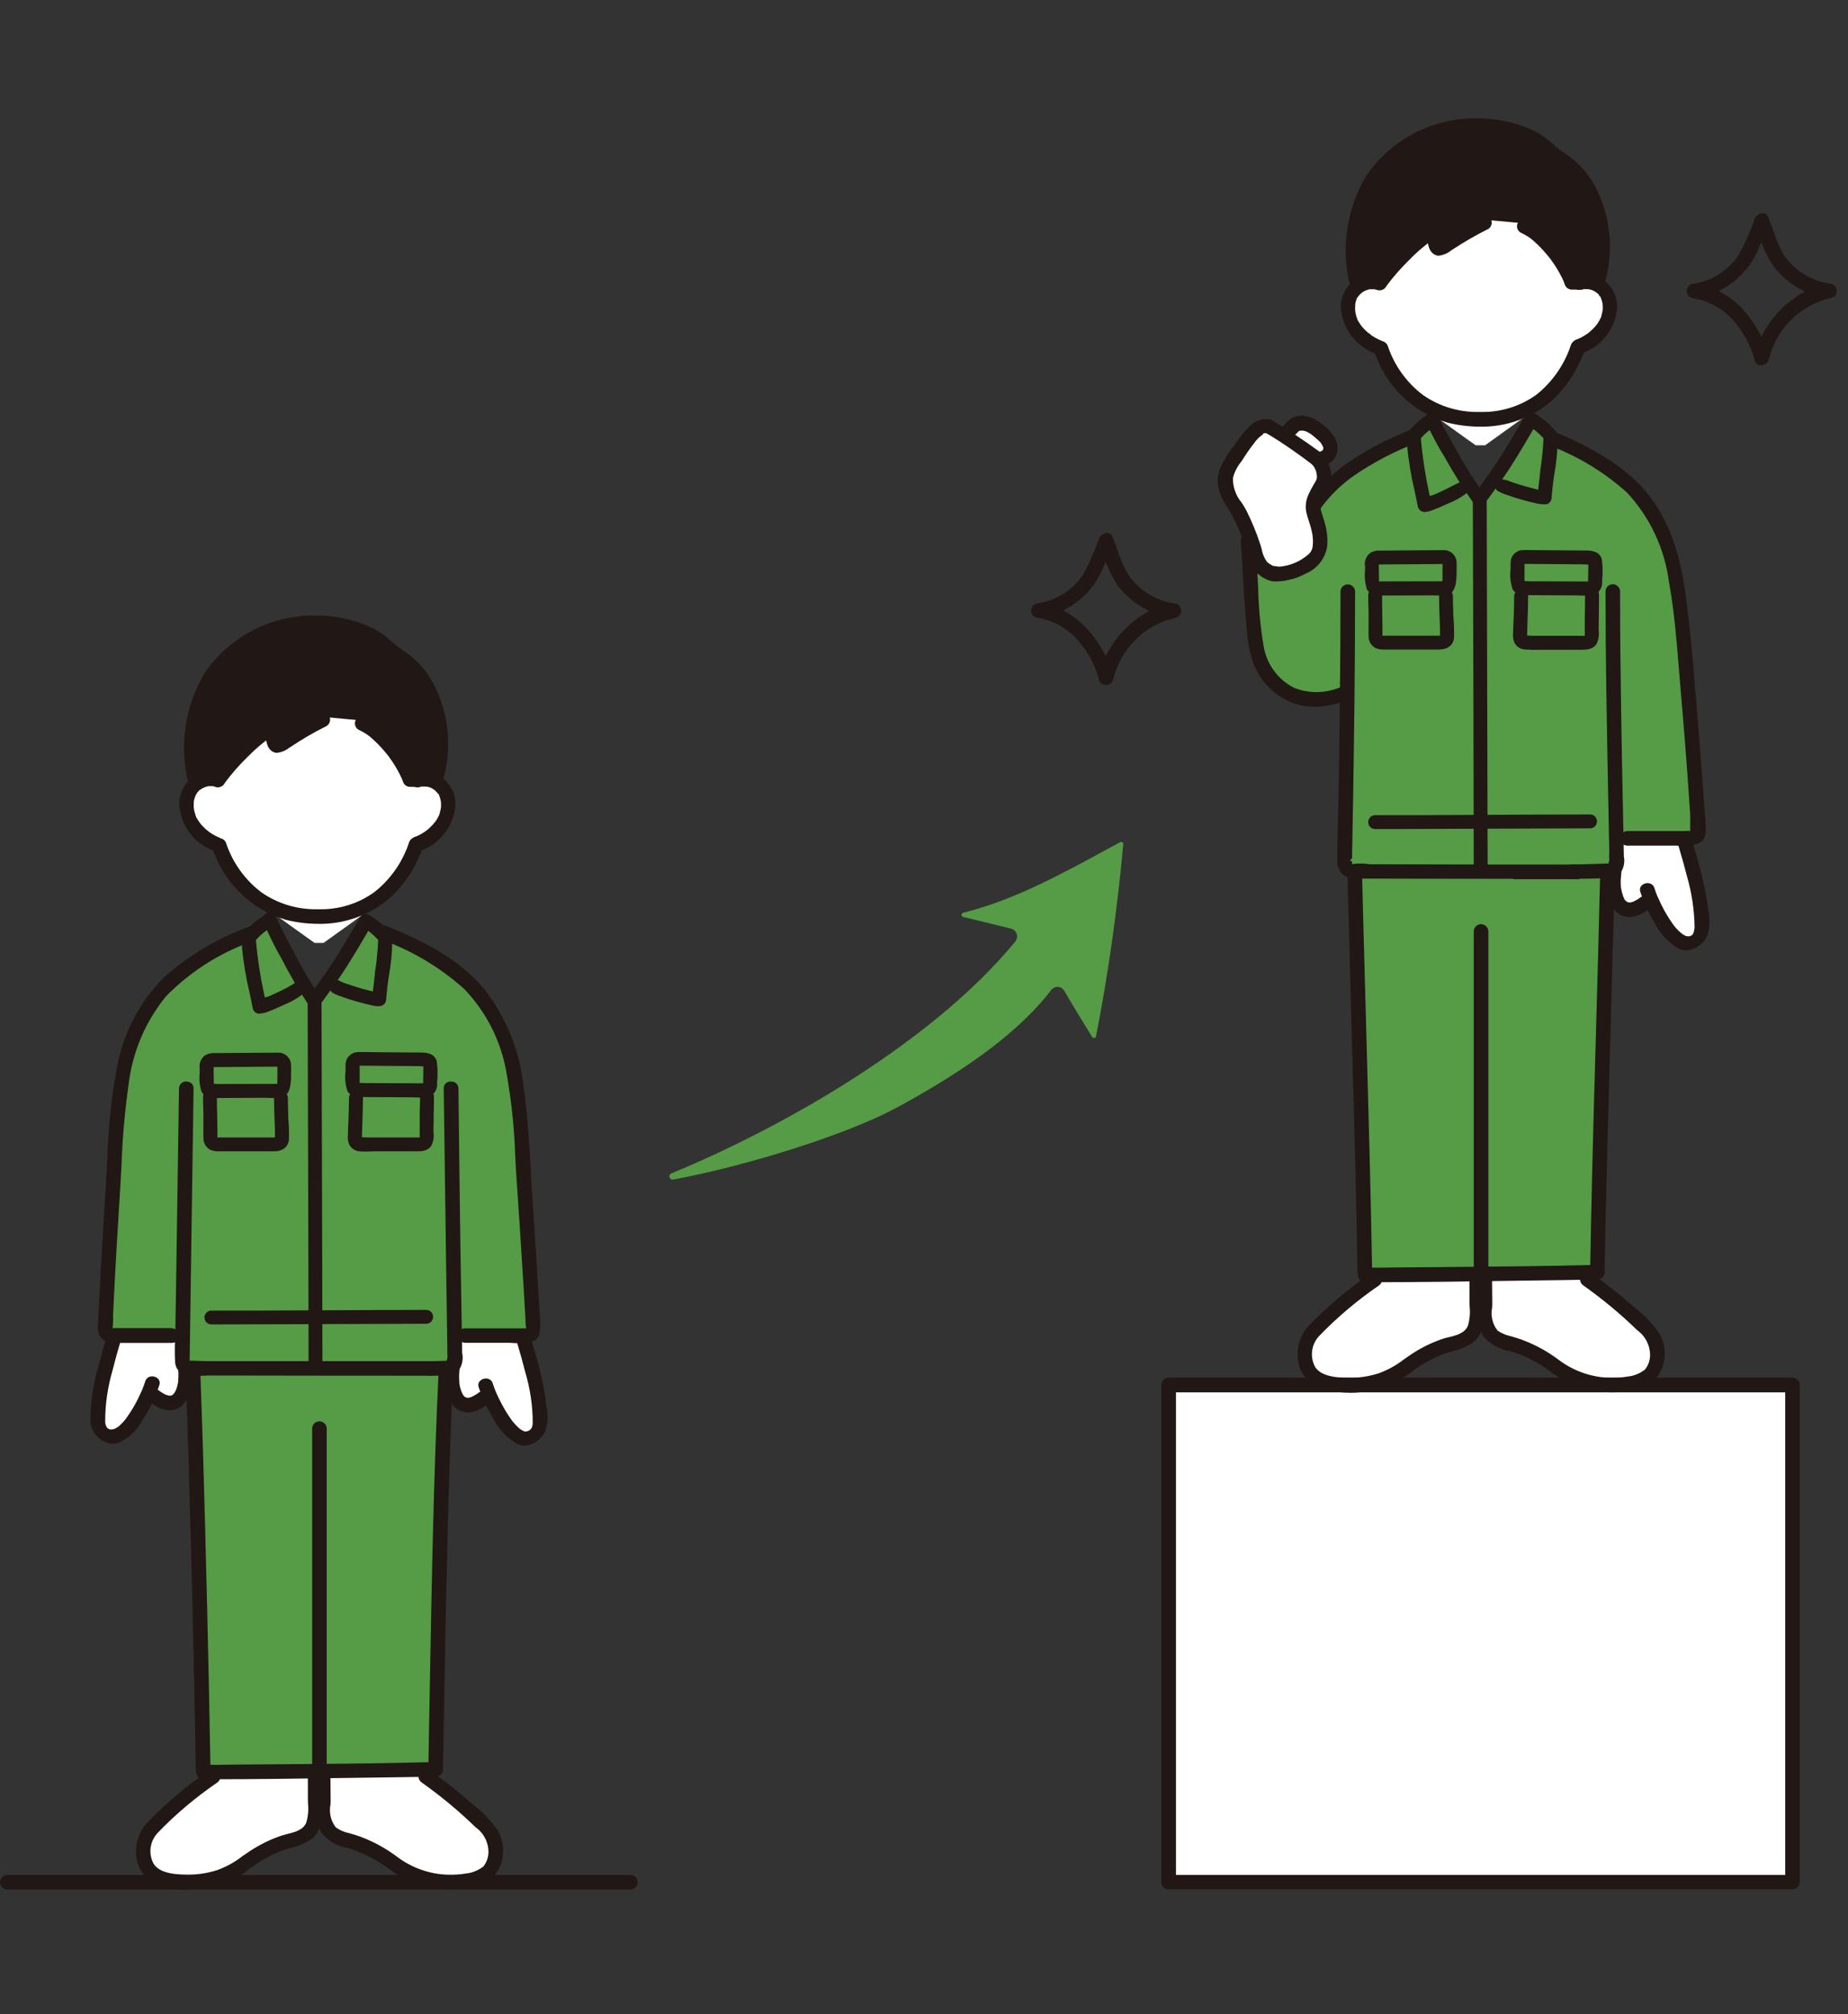 <?xml version="1.0" encoding="UTF-8"?><svg id="b" xmlns="http://www.w3.org/2000/svg" xmlns:xlink="http://www.w3.org/1999/xlink" viewBox="0 0 156 170" width="156" height="170"><rect x="0" y="0" width="156" height="170" fill="#333333" stroke="none"/><defs><clipPath id="d"><rect width="156" height="170" style="fill:none; stroke-width:0px;"/></clipPath></defs><g id="c"><g style="clip-path:url(#d);"><g id="e"><g id="f"><path id="g" d="M26.54,79.57c-.52-.36-3.53-2.53-4.15-2.98v-.63l-.12-.07c-.62-.4-1.18-.88-1.67-1.43-.83-.94-1.47-2.03-1.87-3.21l-.04-.12-.12-.04c-.92-.32-1.71-.95-2.22-1.79-.46-.75-.49-1.69-.09-2.47.33-.53.91-.84,1.53-.84.18,0,.36.03.53.08l.38.12-.06-.4c-.18-1.66.3-3.33,1.35-4.63,1.36-1.59,3.65-2.39,6.79-2.39,3.39,0,5.78.84,7.12,2.49.96,1.29,1.36,2.91,1.09,4.5l-.08.4.4-.11c.79-.22,1.64.12,2.04.84.37.79.3,1.72-.17,2.45-.49.75-1.21,1.33-2.05,1.64l-.2.09-.03.11c-.39,1.19-1.01,2.28-1.83,3.23-.44.51-.95.97-1.5,1.36l-.11.07v.76c-.62.45-3.63,2.62-4.15,2.98h-.77Z" style="fill:#fff; stroke-width:0px;"/><path id="h" d="M44.48,121.64c-.92,0-2.12-1.86-2.85-3.59l-.12-.29-.77.55c-.32.28-.71.45-1.13.49-.24,0-.47-.11-.62-.3-.46-.77-.61-1.69-.43-2.56v-.06s-.48-1.72-.48-1.72l-.04-2.45h5.47c.85,2.71,2.09,6.67,1.94,9.03-.14.39-.44.7-.81.87-.06.02-.11.02-.17.02" style="fill:#fff; stroke-width:0px;"/><path id="i" d="M44.34,122.02c-.24,0-.48-.06-.7-.16-.88-.52-1.58-1.28-2.04-2.2-.49-.81-.89-1.68-1.19-2.58-.06-.16-.04-.34.06-.48.14-.17.34-.26.55-.26.27,0,.51.17.58.43.07.22.15.44.24.66l.09.2c.1.23.17.38.25.53.29.6.64,1.18,1.03,1.72h.01v.02l.25.29c.11.12.22.23.34.34.07.06.14.11.22.16.05.03.11.06.17.09,0,0,.08.07.29.02.18-.04.33-.16.41-.32.04-.12.07-.25.07-.39,0-1.46-.22-2.91-.64-4.32-.41-1.63-.92-3.26-1.42-4.84l-.02-.07c-.04-.14,0-.29.08-.41.14-.17.34-.26.55-.26.27,0,.51.17.58.43.58,1.85,1.17,3.7,1.59,5.55.19.81.33,1.63.43,2.45l.02.15c.15.64.11,1.32-.09,1.94-.28.73-.96,1.23-1.74,1.29" style="fill:#211715; stroke-width:0px;"/><path id="j" d="M39.52,119.2c-.43,0-.83-.16-1.15-.45-.29-.29-.5-.64-.62-1.03-.12-.39-.2-.79-.21-1.2-.02-.43,0-.86.08-1.28h0c.05-.16.14-.27.27-.35.09-.05.2-.08.31-.08.22,0,.42.12.53.31.08.15.1.32.06.48,0,.05-.01.09-.01.14h0v.02h0c-.03.3-.03.61,0,.91h0v.04h0s0,.05,0,.07c.03.2.08.4.15.6h0s0,0,0,0l.03.08c.03.07.06.14.1.2h-.01s.02.04.02.04h0s.06.08.06.08l.09.09v.03s0,0,0,0v-.02s.13.07.13.07h.03s.12.02.12.02h.07c.08-.02.15-.05.23-.07.23-.11.46-.24.66-.4.09-.05.18-.07.28-.07.06,0,.11,0,.17.02.33.09.52.42.44.75,0,0,0,.01,0,.02-.05.15-.15.28-.29.37-.45.36-.99.58-1.57.62h.01Z" style="fill:#211715; stroke-width:0px;"/><path id="k" d="M9.54,121.56c-.06,0-.11,0-.17-.02-.31-.08-.59-.41-.84-.96-.12-2.28,1.11-6.24,1.97-8.94h5.47l-.05,2.51-.48,1.66v.06c.2.88.04,1.79-.42,2.56-.15.19-.38.3-.62.3-.42-.04-.81-.21-1.13-.49l-.77-.55-.12.29c-.73,1.73-1.93,3.59-2.85,3.59" style="fill:#fff; stroke-width:0px;"/><path id="l" d="M9.53,121.86c-1-.07-1.8-.86-1.9-1.86,0-1.57.22-3.14.67-4.65.41-1.64.93-3.29,1.43-4.88.07-.27.31-.45.59-.44.21,0,.42.09.55.26.1.14.12.32.06.48-.5,1.57-1.01,3.2-1.42,4.85-.41,1.4-.63,2.85-.63,4.31v.07c0,.18.06.35.16.5.11.12.27.17.43.14l.21-.05c.05-.03.1-.05.15-.08s.11-.07.16-.1l.02-.02h0l.07-.06c.12-.11.23-.22.34-.34l.14-.17h.01l.07-.1c.41-.56.77-1.16,1.07-1.79.07-.14.25-.54.25-.54l.04-.09c.11-.27.19-.49.26-.71.07-.26.31-.44.58-.43.21,0,.42.09.55.26.1.14.12.32.06.48-.34,1.04-.81,2.03-1.41,2.94-.46.9-1.22,1.6-2.16,1.97-.11.03-.23.04-.34.04" style="fill:#211715; stroke-width:0px;"/><path id="m" d="M14.39,119.03c-.58-.03-1.14-.24-1.6-.61-.15-.1-.25-.24-.31-.4-.04-.16-.01-.32.07-.46.08-.14.22-.24.37-.28.05-.01.11-.02.16-.02.11,0,.22.03.31.08.19.15.39.27.6.37.09.03.17.06.26.08h.13s.14-.03.14-.03l.07-.06v.03s0-.03,0-.03l.09-.08s.05-.08.07-.11c.04-.06.07-.12.1-.18.09-.23.15-.46.19-.7v-.09h0c.03-.32.03-.64,0-.95h0s-.04-.37-.04-.37c0-.1.04-.2.08-.29.18-.29.56-.38.85-.2.13.08.23.21.27.36.08.46.1.93.07,1.39,0,.87-.38,1.7-1.04,2.27-.25.18-.56.28-.87.28" style="fill:#211715; stroke-width:0px;"/><path id="n" d="M38.07,158.6c-1.23,0-2.44-.27-3.55-.79-.19-.09-.38-.2-.56-.32-.18-.12-.34-.24-.5-.37-.95-.73-1.99-1.31-3.11-1.74-.23-.09-.49-.16-.76-.24-.5-.11-.98-.3-1.42-.57-.62-.48-.62-1.42-.62-2.17,0,0-.02-2.35-.02-2.69,2.95-.04,5.85-.07,7.69-.11l.5.48c1.83,1.28,3.54,2.71,5.11,4.3.67.64.93,1.59.69,2.48-.06.49-.34.92-.76,1.17-.56.3-1.18.48-1.82.52-.29.03-.58.04-.87.04" style="fill:#fff; stroke-width:0px;"/><path id="o" d="M15.87,158.6c-.29,0-.58-.02-.86-.04-.64-.05-1.27-.23-1.84-.53-.11-.07-.22-.15-.31-.24-.22-.26-.37-.57-.43-.9-.25-.89,0-1.86.68-2.5,1.56-1.58,3.27-3.01,5.09-4.27l.34-.3c1.77-.01,4.76-.04,7.83-.08v2.76c0,.72.01,1.62-.58,2.08-.44.27-.91.46-1.41.57-.27.08-.53.16-.76.24-1.12.42-2.16,1.01-3.11,1.74-.33.27-.69.5-1.07.69-1.11.52-2.32.79-3.54.79" style="fill:#fff; stroke-width:0px;"/><path id="p" d="M124.6,37.6c-.52-.35-3.53-2.53-4.15-2.98v-.62l-.12-.08c-.62-.4-1.18-.88-1.67-1.43-.83-.94-1.47-2.03-1.87-3.21l-.04-.11-.12-.04c-.92-.32-1.71-.95-2.21-1.79-.46-.75-.49-1.69-.09-2.48.44-.69,1.28-1,2.06-.76l.36.11-.04-.38c-.12-1.73.43-3.44,1.54-4.78,1.38-1.55,3.6-2.33,6.6-2.33s5.24.79,6.64,2.34c1.11,1.32,1.67,3.02,1.57,4.74l-.04.36.35-.1c.16-.04.32-.07.48-.07.65,0,1.24.35,1.56.9.37.79.3,1.72-.17,2.46-.49.75-1.21,1.33-2.05,1.64l-.2.08-.04.11c-.39,1.19-1.01,2.28-1.83,3.23-.44.51-.95.97-1.5,1.36l-.1.07v.76c-.62.45-3.64,2.62-4.15,2.98h-.77Z" style="fill:#fff; stroke-width:0px;"/><rect id="q" x="98.9" y="117.14" width="52.16" height="41.46" style="fill:#fff; stroke-width:0px;"/><path id="r" d="M136.13,116.64c-1.23,0-2.44-.27-3.55-.79-.19-.09-.38-.2-.56-.32-.18-.12-.34-.24-.51-.37-.95-.73-1.99-1.32-3.11-1.74-.23-.09-.49-.16-.76-.24-.5-.11-.98-.3-1.42-.57-.63-.48-.62-1.42-.62-2.17,0,0-.02-2.35-.02-2.69,2.95-.04,5.85-.07,7.69-.11l.5.48c1.83,1.27,3.54,2.71,5.11,4.29.67.64.93,1.59.69,2.48-.06.49-.34.92-.76,1.17-.56.3-1.18.48-1.82.53-.29.03-.58.04-.87.04" style="fill:#fff; stroke-width:0px;"/><path id="s" d="M113.93,116.64c-.29,0-.57-.02-.86-.04-.64-.05-1.27-.23-1.84-.53-.11-.06-.22-.14-.31-.24-.22-.26-.37-.57-.43-.9-.25-.89,0-1.86.68-2.5,1.56-1.58,3.26-3.01,5.09-4.27l.34-.3c1.77-.01,4.75-.04,7.83-.08v2.76c0,.72.01,1.62-.58,2.08-.44.27-.92.46-1.42.57-.27.08-.53.15-.76.24-1.12.42-2.16,1.01-3.11,1.74-.33.27-.69.5-1.07.69-1.11.52-2.32.79-3.54.79" style="fill:#fff; stroke-width:0px;"/><path id="t" d="M142.74,79.68c-.91,0-2.12-1.86-2.85-3.59l-.12-.29-.77.55c-.32.28-.71.45-1.13.49-.24,0-.47-.11-.62-.3-.46-.77-.61-1.69-.43-2.56v-.06s-.48-1.72-.48-1.72l-.04-2.45h5.47c.85,2.7,2.09,6.67,1.95,9.03-.14.39-.44.7-.81.87-.05.02-.11.02-.17.02" style="fill:#fff; stroke-width:0px;"/><path id="u" d="M130.96,73.59h-12.07c-.83.05-1.67,0-2.5,0-.59,0-1.18.03-1.78,0,.08,3.43.19,8.1.31,12.2.19,6.7.41,14.3.53,21.56,2.77-.01,16.07-.16,19.14-.23.13-7.28.34-14.78.53-21.42.12-4.08.23-8.7.31-12.11-.65.03-1.3,0-1.95,0-.84,0-1.69.04-2.53,0" style="fill:#569b45; stroke-width:0px;"/><path id="v" d="M142.4,80.22c-.24,0-.48-.06-.7-.16-.88-.52-1.59-1.28-2.04-2.2-.5-.81-.9-1.68-1.19-2.59-.06-.16-.04-.34.06-.48.14-.17.34-.26.55-.26.27,0,.51.17.58.43.07.22.15.44.24.66l.13.28c.07.15.14.3.21.45.29.6.64,1.18,1.03,1.72,0,0,.1.13.12.15h0c.05.06.1.12.15.17.11.12.22.23.34.33.07.06.14.11.22.16.14.11.32.16.5.14.22-.06.37-.09.45-.73-.02-1.46-.23-2.91-.64-4.32-.41-1.62-.92-3.26-1.42-4.84v-.05c-.06-.15-.03-.31.06-.43.14-.17.34-.26.55-.26.27,0,.51.17.58.43.57,1.82,1.16,3.68,1.59,5.55.19.81.33,1.63.43,2.45l.02.15c.15.64.12,1.32-.09,1.94-.28.73-.96,1.23-1.74,1.29" style="fill:#211715; stroke-width:0px;"/><path id="w" d="M137.57,77.4c-.42,0-.83-.16-1.14-.45-.29-.29-.5-.64-.62-1.03-.13-.39-.2-.79-.21-1.2-.02-.43,0-.86.08-1.28.04-.15.14-.27.27-.35.09-.05.2-.08.31-.08.22,0,.42.12.53.31.08.15.1.32.06.48-.04.36-.05.72-.02,1.07h0v.06s.02.04.02.06c.04.23.1.46.18.68.03.07.06.14.1.2h-.01s0,.02,0,.02h0s.07.09.07.09l.09.09.14.08h.03s.12.02.12.02h.07c.08-.02.15-.05.23-.07.23-.11.46-.24.66-.4.09-.04.18-.07.28-.07.06,0,.11,0,.16.02.16.04.29.14.37.28.08.14.1.32.06.48-.05.15-.15.28-.29.37-.45.36-.99.58-1.57.62h0Z" style="fill:#211715; stroke-width:0px;"/><path id="x" d="M116.86,73.92c-1.04,0-2.05-.03-2.7-.06-.23-.01-.41-.2-.4-.43v-.76c.11-5.13.18-9.51.23-14.26v-.4l-.36.18c-1.03.51-2.18.69-3.32.53-1.8-.29-3.28-1.59-3.8-3.34-.22-.81-.36-1.64-.41-2.48-.18-2.01-.25-3.37-.32-4.68-.04-.77-.08-1.5-.14-2.31l4.25-.99.05-.11c.28-.62.6-1.22.98-1.78.97-1.4,2.21-2.59,3.65-3.51,2.04-1.38,4.17-2.65,6.36-3.78l4.02,6.79,4.01-7,2.29,1.85c2.38,1.02,5.76,2.7,7.75,5.66,1.88,2.8,2.37,6.32,2.68,9.4.52,5.19.89,11.33,1.21,16.74l.06.99c.01.18-.12.33-.3.34,0,0,0,0,0,0h-6.48l.06,3.02c0,.18-.14.33-.32.34-.64.02-1.74.06-2.85.06-.98.02-1.97-.03-2.94-.14-1.01-.13-9.29-.13-10.29,0-.98.12-1.96.16-2.95.15" style="fill:#569b45; stroke-width:0px;"/><path id="y" d="M142.01,71.38c-.19,0-.38,0-.56-.01s-.34,0-.49,0h-3.62c-.34-.02-.6-.31-.58-.65.02-.31.27-.56.58-.58h4.82c.1,0,.18-.01.25-.01h.27v-.27c0-.24,0-.58,0-.81,0-.12,0-.22,0-.26l-.09-1.36c-.21-3.12-.46-6.26-.73-9.35-.05-.6-.1-1.21-.15-1.81-.19-2.35-.39-4.78-.82-7.13-.36-2.82-1.59-5.45-3.52-7.54-1.79-1.62-3.85-2.91-6.09-3.81.03-.35.04-.7.06-1.05v-.25c2.41,1.02,5.6,2.59,7.63,5.04,1.74,2.09,2.79,4.82,3.31,8.58.39,2.78.62,5.64.85,8.4l.12,1.49c.14,1.69.28,3.39.4,5.09.06.85.12,1.71.18,2.56.02.27.04.54.07.81.06.56.09,1.12.09,1.68-.02.89-.57,1.24-1.97,1.24h0Z" style="fill:#211715; stroke-width:0px;"/><path id="z" d="M132.53,74.17v-1.21c.53,0,1.06-.02,1.58-.03l1.67-.05.07-.26c-.02-.26-.02-.51,0-.77l-.11-5.5c-.11-5.78-.2-10.66-.21-16.08v-.38c.02-.34.31-.6.65-.58.31.02.56.27.58.58,0,3.44.03,6.42.09,10.27.04,2.35.08,4.7.13,7.05l.1,5.07c.11.53-.03,1.08-.37,1.5-.39.28-.88.41-1.36.35h-.2c-.52.01-1.03.03-1.55.03h-1.08Z" style="fill:#211715; stroke-width:0px;"/><path id="aa" d="M119.79,36.41c0-.07.01-.13.04-.19-.09-.06-.2-.09-.31-.09-.05,0-.09,0-.14.02-3.66,1.46-8.13,3.72-10.19,8.24-.16.3-.07.67.21.85.09.05.2.08.31.08.21,0,.41-.1.52-.28.88-1.93,2.25-3.6,3.97-4.83,1.7-1.18,3.54-2.14,5.48-2.87.04-.02.08-.04.11-.06v-.86Z" style="fill:#211715; stroke-width:0px;"/><path id="ab" d="M115.23,107.95c-.33.02-.61-.22-.63-.55,0-.01,0-.03,0-.04-.05-2.61-.1-5.22-.16-7.83-.1-4.07-.21-8.14-.33-12.21-.12-4.4-.24-8.8-.35-13.21-.01-.15.04-.3.14-.41.12-.12.28-.18.45-.17.33-.02.62.23.64.56,0,.01,0,.02,0,.03.05,2.17.11,4.33.17,6.5l.16,5.87c.19,6.84.39,13.91.51,20.87.01.15-.04.3-.15.41-.12.12-.29.18-.45.17" style="fill:#211715; stroke-width:0px;"/><path id="ac" d="M134.84,107.95c-.17,0-.33-.06-.46-.17-.1-.11-.16-.26-.15-.41.05-2.62.1-5.25.16-7.87.1-4.07.21-8.13.33-12.19.13-4.39.24-8.79.35-13.19,0-.33.27-.6.61-.59,0,0,.02,0,.03,0,.17,0,.33.06.45.17.1.11.15.26.14.41-.05,2.15-.11,4.31-.17,6.46l-.14,5.01c-.2,7.14-.41,14.51-.54,21.78,0,.33-.27.59-.59.59-.01,0-.02,0-.04,0" style="fill:#211715; stroke-width:0px;"/><path id="ad" d="M125.03,108.19c-.32.02-.59-.22-.62-.53,0-.02,0-.04,0-.05v-29.03c.02-.34.31-.6.65-.58.31.02.56.27.58.58v29.03c0,.17-.06.33-.18.44-.12.1-.28.15-.43.15" style="fill:#211715; stroke-width:0px;"/><path id="ae" d="M115.21,108.22c-.34-.02-.6-.31-.58-.65.02-.31.27-.56.58-.58.86,0,1.72,0,2.59-.02l3.98-.03c4.29-.04,8.72-.07,13.08-.19h0c.3-.02.56.21.58.51,0,.02,0,.04,0,.07.03.33-.22.62-.55.65-.02,0-.03,0-.05,0-.98.03-1.96.04-2.94.06l-3.02.04c-4.48.07-9.12.14-13.67.14" style="fill:#211715; stroke-width:0px;"/><path id="af" d="M113.95,117.54c-.91.01-1.81-.16-2.66-.49-.87-.35-1.5-1.12-1.68-2.03-.23-1.14.1-2.32.89-3.16,1.62-1.66,3.39-3.15,5.3-4.45.09-.07.2-.11.31-.11.25.03.46.21.52.46.1.27,0,.58-.24.74-1.81,1.24-3.5,2.67-5.03,4.25-.6.64-.78,1.57-.45,2.39.36.99,1.78,1.09,2.38,1.13.2.01.4.02.6.02.85,0,1.7-.13,2.51-.39.76-.28,1.47-.67,2.11-1.17.21-.15.42-.29.64-.44.84-.56,1.75-1,2.71-1.32.13-.04.28-.08.43-.11.62-.15,1.4-.34,1.64-1.01.14-.51.19-1.04.13-1.56,0-.16-.01-.31-.01-.46v-2.37c.06-.34.38-.56.71-.51.28.05.5.29.51.57v2.87c0,1.15-.06,2.24-.93,2.91-.52.35-1.11.6-1.73.74-.37.1-.74.22-1.1.37-.62.27-1.21.59-1.77.96-.23.15-.45.31-.67.48-.27.21-.56.41-.86.59-1.31.73-2.78,1.11-4.28,1.11" style="fill:#211715; stroke-width:0px;"/><path id="ag" d="M136.11,117.51c-1.86,0-3.68-.6-5.18-1.71-.98-.75-2.08-1.33-3.26-1.71l-.22-.06c-.91-.14-1.73-.62-2.29-1.34-.35-.75-.49-1.58-.42-2.41,0,0-.02-2.27-.02-2.77.02-.34.31-.6.65-.58.31.02.56.27.58.58,0,.5.02,2.44.02,2.44,0,.12,0,.25-.01.39-.14.68.02,1.4.45,1.95.34.24.74.41,1.15.49.43.13.81.24,1.17.39.99.39,1.92.91,2.77,1.54,1.67,1.29,3.8,1.83,5.88,1.47.54-.05,1.06-.26,1.49-.6.25-.32.4-.71.42-1.12.03-.86-.38-1.69-1.08-2.19-1.42-1.38-2.94-2.64-4.55-3.78-.24-.16-.34-.47-.24-.74.06-.25.27-.43.52-.46.11,0,.22.04.31.11,1.16.81,2.27,1.68,3.34,2.61l.44.38c.78.6,1.46,1.31,2.02,2.11.53.9.63,1.99.26,2.97-.4,1.01-1.31,1.71-2.38,1.85-.6.13-1.21.19-1.82.19h0Z" style="fill:#211715; stroke-width:0px;"/><path id="ah" d="M114.77,23.8c-.4-1.77-.39-3.61.03-5.38.33-1.52,1.03-2.95,2.04-4.14,1.84-2.1,4.49-3.32,7.28-3.36.24-.02.48-.03.72-.03,2.54,0,4.94.9,5.96,2.23l.03.04.05.03c.62.33,1.2.74,1.72,1.2,2.25,2.52,3.02,6.02,2.03,9.25-.43-.15-.9-.17-1.35-.06h-.44c-.57-1.35-1.4-2.56-2.46-3.56-.47-.48-1.02-.87-1.63-1.16l-3.48-.32-.06.03c-.97.48-1.92,1.02-2.82,1.62-.32.2-.62.39-.86.53-.05-.02-.56-.08-.55-.14.03-.24.01-.49-.04-.72-.07-.31.2-.49-.05-.49-.08,0-.16.02-.22.06-1.65,1.13-3.1,2.53-4.29,4.14-.17-.04-.34-.06-.51-.06-.38,0-.76.09-1.09.27" style="fill:#211715; stroke-width:0px;"/><path id="ai" d="M134.92,24.31c-.21,0-.42-.09-.56-.26-.11-.14-.14-.33-.08-.5.81-2.74.36-5.7-1.24-8.06-.34-.5-.77-.94-1.26-1.3-.5-.27-.97-.6-1.39-.99-.77-.78-1.75-1.32-2.82-1.57-2.32-.61-4.78-.47-7.01.42-4.67,1.84-6.31,7.07-5.51,11.27.04.19,0,.38-.13.52-.14.17-.35.26-.57.26-.25.01-.46-.17-.49-.42-.64-3.05-.1-6.23,1.51-8.9,2.13-3.07,5.65-4.87,9.38-4.79,1.43,0,2.86.27,4.19.81.56.22,1.09.51,1.58.87.19.15.37.31.55.47.26.25.55.48.85.68,1.14.7,2.07,1.69,2.71,2.87,1.33,2.51,1.63,5.45.84,8.18-.05.26-.29.44-.55.43" style="fill:#211715; stroke-width:0px;"/><path id="aj" d="M133.29,29.86c-.34,0-.62-.27-.63-.61,0-.28.19-.53.46-.61l.11-.04c.11-.05.19-.09.27-.13.16-.09.31-.18.46-.28l.14-.1.16-.14c.13-.11.24-.23.36-.35.06-.07.13-.14.18-.22h0l.07-.1c.1-.14.18-.29.25-.44l.06-.14h-.01c.03-.1.05-.18.07-.27.01-.05.06-.29.06-.29h0s0-.07,0-.08v-.26s-.01-.13-.02-.15v-.04c-.03-.14-.07-.29-.12-.42l-.07-.17h-.04s-.15-.24-.15-.24h-.03c-.05-.04-.1-.09-.16-.13h0s-.08-.05-.08-.05c-.07-.04-.19-.1-.19-.1l-.1-.03c-.08-.03-.16-.05-.24-.06h-.07s-.05-.01-.05-.01c-.06,0-.11,0-.17,0h-.11s0,0,0,0c-.09.02-.16.03-.23.05-.05.02-.11.02-.17.02-.34,0-.62-.28-.62-.62,0-.28.19-.52.45-.59.77-.21,1.6-.06,2.26.4.71.53,1.13,1.37,1.12,2.26-.12,1.83-1.35,3.39-3.1,3.95-.04,0-.09.01-.14.01M133.74,24.87h.01v.02s-.01-.02-.01-.02Z" style="fill:#211715; stroke-width:0px;"/><path id="ak" d="M116.32,29.89c-.06,0-.11,0-.16-.02-1.71-.61-2.89-2.19-2.97-4.01.01-.89.45-1.73,1.17-2.24.44-.3.97-.46,1.5-.45.26,0,.51.04.76.11h0c.33.1.52.43.43.77-.08.27-.32.45-.6.45-.05,0-.11,0-.16-.02l-.19-.05-.13-.02h-.36c-.1.04-.17.05-.23.07l-.15.06-.13.07-.11.07-.02.02c-.06.05-.1.08-.12.1-.06.06-.12.12-.17.18h0s-.08.12-.08.12h-.03l-.06.16c-.05.14-.09.28-.11.42v.18c-.01.06-.01.12-.01.18,0,.09,0,.18.02.27h0l.02.13c.04.16.08.33.14.48l.06.16h.02s.06.1.09.16c.05.08.1.15.15.22l.09.12c.12.14.25.27.38.39.06.05.11.1.17.15l.23.11-.14-.04c.14.11.29.21.45.3.08.05.16.09.24.13l.13.06c.33.1.52.44.44.77-.08.26-.32.45-.59.45" style="fill:#211715; stroke-width:0px;"/><path id="al" d="M124.91,36.01c-.92,0-1.83-.12-2.72-.34-2.98-.88-5.32-3.2-6.23-6.17-.07-.15-.05-.33.04-.47.13-.17.34-.26.55-.25.27,0,.52.17.6.42.55,1.64,1.58,3.08,2.96,4.13,1.34.94,2.94,1.44,4.58,1.44.11,0,.22,0,.32,0h.16c1.63,0,3.21-.51,4.53-1.46,1.35-1.08,2.36-2.53,2.9-4.17.08-.26.33-.44.6-.42.21,0,.42.09.55.25.09.14.11.32.05.47-.55,1.67-1.51,3.17-2.8,4.37-1.69,1.46-3.86,2.25-6.09,2.2" style="fill:#211715; stroke-width:0px;"/><path id="am" d="M132.68,24.44c-.28,0-.52-.19-.6-.46l-.07-.19-.09-.21-.09-.19c-.12-.24-.26-.48-.4-.72s-.31-.47-.47-.7l-.13-.18c-.12-.15-.2-.25-.29-.35-.35-.42-.74-.81-1.15-1.17,0,0-.16-.13-.17-.14-.12-.09-.21-.15-.3-.2-.19-.12-.39-.22-.59-.32h0c-.28-.19-.36-.57-.17-.85.18-.27.53-.36.81-.2.96.5,1.8,1.2,2.47,2.05.64.74,1.18,1.56,1.59,2.45l.07.15h.31c.34-.01.63.25.64.59.01.34-.25.63-.59.64-.02,0-.03,0-.05,0h-.71Z" style="fill:#211715; stroke-width:0px;"/><path id="an" d="M116.46,24.48c-.11,0-.21-.03-.31-.08-.29-.18-.38-.55-.21-.84.91-1.25,1.97-2.4,3.14-3.41l.21-.18c.4-.43.91-.75,1.48-.93h.01c.39-.03.76.2.91.56.03.06.05.13.07.19v.02l-.37.03c-.2.02-.34.14-.33.3v.24s.26,0,.26,0c.09,0,.17-.04.24-.1l.28-.2v.02s1.25-.77,1.25-.77c.61-.38,1.25-.73,1.9-1.05.1-.06.21-.09.32-.09.22,0,.43.11.54.3.16.3.06.67-.23.84-1.06.53-2.08,1.12-3.06,1.77l-.09.06c-.29.23-.64.37-1,.42-.14,0-.28-.04-.4-.11-.21-.13-.37-.34-.44-.58l-.1-.36-.45.37c-.38.31-.74.65-1.08,1-.72.7-1.38,1.45-1.98,2.26-.11.2-.32.32-.55.32" style="fill:#211715; stroke-width:0px;"/><path id="ao" d="M127.76,74.17c-5.15,0-12.21-.02-12.53-.02h-.51c-.39.03-.79-.03-1.15-.19-.47-.28-.73-.79-.68-1.33,0-1.1.02-2.18.05-3.25.01-.55.03-1.09.04-1.64.09-5.33.18-11.19.18-17.84.02-.34.31-.6.65-.58.31.02.56.27.58.58,0,3.25-.02,5.89-.05,9.14-.03,2.65-.07,5.3-.11,7.95l-.09,4.94h0v.51c-.1.04-.16.13-.16.24h.15v.25l.28-.03c.16-.02.31-.02.47-.02.25,0,.5.02.74.06.21,0,4.29.01,8.6.02,3.98,0,8.08,0,9.12.01v1.23h-5.57" style="fill:#211715; stroke-width:0px;"/><path id="ap" d="M110.98,59.65c-.62,0-1.24-.1-1.83-.31-1.55-.6-2.77-1.82-3.35-3.37-.32-.93-.5-1.89-.55-2.87-.09-1-.17-1.99-.24-2.98-.04-.59-.07-1.18-.1-1.77-.05-.88-.09-1.77-.16-2.65-.02-.14.02-.29.12-.4.12-.11.27-.17.43-.17.35-.02.66.25.68.6.06.86.11,1.73.16,2.6l.07,1.27c.03,1.67.19,3.34.47,4.99.26,1.5,1.22,2.79,2.58,3.47,1.33.52,2.81.46,4.09-.15.1-.06.21-.09.32-.09.22,0,.43.11.54.3.16.29.06.67-.22.84-.94.44-1.97.67-3.01.68" style="fill:#211715; stroke-width:0px;"/><path id="aq" d="M107.75,48.2c-.09,0-.17,0-.26,0-.32-.11-.62-.29-.86-.52-.19-.25-.32-.54-.39-.85-.12-.43-.47-1.45-.74-2.15-.21-.52-.44-1.03-.7-1.52-.19-.37-.4-.74-.64-1.08-.33-.44-.51-.97-.5-1.52.03-.32.11-.64.24-.94l.07-.1c.51-.83,1.07-1.63,1.66-2.41.15-.18.3-.35.47-.51.24-.23.55-.37.89-.37.42.19.83.42,1.2.7l.15.11.57-.43c.11-.08.22-.18.31-.28.06-.07.13-.14.21-.2.36-.2.8-.19,1.14.03.39.23.75.51,1.07.83.23.21.37.49.42.79.05.16.01.33-.1.45-.18.18-.42.27-.67.27h-.6l.33.42c.36.37.55.87.52,1.38,0,.07,0,.14-.01.21-.02.05-.04.11-.07.16-.07.14-.15.27-.24.41-.5.62-.7,1.44-.53,2.22.88,2.56.5,3.34.01,3.77-.56.47-1.21.82-1.92,1.02-.33.08-.67.11-1.01.11" style="fill:#fff; stroke-width:0px;"/><path id="ar" d="M107.84,49.08c-.17,0-.33-.01-.5-.03-.67-.17-1.25-.59-1.61-1.19-.24-.52-.43-1.07-.58-1.63-.37-1.19-.89-2.34-1.53-3.42-.44-.58-.72-1.26-.82-1.98-.03-.47.05-.95.23-1.39.35-.72.78-1.4,1.29-2.02.36-.57.79-1.09,1.29-1.55.45-.41,1.06-.58,1.66-.46,1.4.82,2.76,1.72,4.07,2.68.1.04.19.11.26.19.47.51.74,1.16.78,1.85-.01.52-.18,1.03-.48,1.45-.07.12-.14.24-.2.37-.21.31-.28.7-.2,1.07.05.21.12.41.18.61.07.22.14.43.19.65.16.6.22,1.23.16,1.85-.17,1.03-.86,1.91-1.84,2.29-.44.25-.91.42-1.4.52-.31.08-.63.12-.95.12M107.98,47.83c.89-.07,1.74-.42,2.42-1,.23-.17.38-.44.41-.72.04-.33.03-.66-.02-.98-.07-.39-.17-.77-.3-1.14-.08-.25-.16-.5-.22-.76-.1-.51-.03-1.03.19-1.5.13-.28.27-.56.43-.82.09-.16.15-.26.21-.36l.06-.16c.04-.43-.1-.86-.39-1.19-1.04-.79-1.97-1.44-2.88-2.03-.18-.11-.36-.23-.54-.34l-.41-.24-.04-.03h-.03s-.06,0-.06,0h-.14l-.08.13s-.06.03-.08.04c-.25.19-.47.42-.64.67-.36.45-.69.94-1,1.43l-.08.12c-.34.41-.59.89-.71,1.41-.01.76.25,1.49.74,2.07.14.22.28.44.4.67.46.93.86,1.89,1.18,2.88.04.12.07.25.11.39.07.38.22.75.45,1.06.15.13.32.24.5.33,0,0,.49.07.57.07" style="fill:#211715; stroke-width:0px;"/><path id="as" d="M111.17,39.35c-.34,0-.62-.28-.63-.62,0-.3.23-.55.53-.6h.31c.12-.02.24-.08.31-.18.04-.12.02-.25-.07-.35l-.05-.11-.08-.12-.08-.09c-.1-.1-.21-.2-.32-.29-.07-.07-.13-.12-.2-.17-.13-.12-.27-.22-.43-.3l-.14-.08-.24-.08-.12-.02h-.11s-.19.03-.19.03l-.17.17c-.14.15-.29.28-.46.4-.09.05-.19.07-.29.07-.05,0-.11,0-.16-.02-.33-.09-.52-.43-.43-.76,0,0,0,0,0,0,.04-.13.12-.25.23-.33l.02-.03.12-.11.16-.17c.11-.12.24-.22.38-.3.25-.13.52-.2.8-.2h.12c.58.06,1.13.3,1.57.67.47.31.86.73,1.14,1.23.33.57.29,1.29-.12,1.81-.34.35-.8.54-1.29.54h-.11Z" style="fill:#211715; stroke-width:0px;"/><path id="at" d="M56.78,99.56c-.11,0-.21-.07-.25-.17-.06-.14,0-.3.15-.36,9.46-3.9,22.06-11.09,29.03-19.57.06-.08.11-.17.13-.27.09-.37-.14-.74-.51-.82,0,0,0,0,0,0l-4.02-.98c-.07-.01-.12-.07-.14-.13-.02-.1.04-.2.13-.22,4.21-1.05,8.16-3.19,11.98-5.27l1.27-.69.1-.02s.09.03.13.06c.03.04.05.08.04.13-.49,5.45-1.25,10.86-2.3,16.23-.01.05-.04.09-.08.11-.03,0-.07,0-.1,0-.06,0-.12-.02-.15-.07-.32-.53-.64-1.06-.96-1.57-.51-.84-1-1.64-1.38-2.31-.04-.07-.09-.14-.15-.19-.12-.1-.27-.16-.43-.16-.2,0-.38.09-.51.24-2.54,3.33-6.84,6.6-13.15,10-4.01,2.15-12.25,4.8-18.76,6.02h-.07Z" style="fill:#569b45; stroke-width:0px;"/><path id="au" d="M98.65,159.47c-.34,0-.61-.28-.62-.62v-41.96c0-.34.28-.61.62-.62h52.66c.16,0,.32.06.43.17.12.11.19.28.19.44v41.96c0,.34-.28.61-.62.62h-52.66ZM99.27,158.24h51.43v-40.73h-51.43v40.73Z" style="fill:#211715; stroke-width:0px;"/><path id="av" d="M.59,159.47c-.34-.02-.6-.31-.58-.65.02-.31.27-.56.58-.58h52.66c.34.02.6.31.58.65-.02.31-.27.56-.58.58H.59Z" style="fill:#211715; stroke-width:0px;"/><path id="aw" d="M93.37,57.81c-.07,0-.14-.01-.2-.03-.2-.05-.35-.21-.39-.41-.35-1.29-1-2.47-1.9-3.46-.9-.97-2.11-1.6-3.42-1.79-.32-.11-.5-.46-.39-.78.07-.19.22-.34.42-.4,1.6-.22,3.03-1.1,3.93-2.43.54-.98.99-2,1.35-3.06.13-.27.4-.45.71-.47.18,0,.35.11.41.28.18.4.32.82.47,1.23.21.69.5,1.35.86,1.98.93,1.37,2.41,2.27,4.06,2.48.25.08.43.32.43.59,0,.28-.19.52-.45.59-2.63.58-4.69,2.62-5.29,5.24-.08.26-.32.44-.59.44M93.11,47.94c-.21.48-.46.94-.75,1.38-.59.82-1.35,1.5-2.23,1.99l-.38.22.38.22c.59.34,1.13.77,1.6,1.27.54.59,1.01,1.25,1.39,1.95l.22.4.22-.4c.72-1.31,1.78-2.41,3.07-3.18l.38-.22-.39-.21c-.89-.48-1.67-1.15-2.28-1.96-.3-.46-.56-.95-.78-1.46l-.23-.52-.23.52Z" style="fill:#211715; stroke-width:0px;"/><path id="ax" d="M148.72,30.84c-.07,0-.14-.01-.21-.03-.2-.05-.35-.21-.38-.41-.35-1.29-1.01-2.47-1.9-3.46-.9-.97-2.11-1.6-3.42-1.79-.32-.11-.5-.46-.39-.78.07-.2.22-.35.42-.4,1.6-.22,3.03-1.11,3.93-2.44.54-.98.99-2,1.35-3.06.13-.28.4-.46.71-.47.18,0,.35.11.41.28.18.4.32.82.47,1.23.21.69.5,1.35.85,1.98.93,1.37,2.41,2.27,4.06,2.47.25.08.43.32.43.59,0,.28-.19.52-.45.59-2.63.58-4.69,2.62-5.29,5.24-.08.26-.32.44-.59.44M148.46,20.97c-.21.48-.46.94-.75,1.38-.59.82-1.35,1.5-2.23,2l-.38.22.38.22c.6.34,1.14.77,1.6,1.27.54.59,1.01,1.24,1.39,1.95l.22.4.22-.4c.72-1.31,1.78-2.41,3.07-3.18l.38-.22-.39-.21c-.89-.48-1.67-1.15-2.28-1.96-.3-.46-.57-.95-.79-1.46l-.23-.52-.23.52Z" style="fill:#211715; stroke-width:0px;"/><path id="ay" d="M17.4,149.32c-.21-12.13-.51-24.57-.84-33.42.6.03,1.21,0,1.82,0,1.02,0,2.05.07,3.07,0,.14-.01.26.02.37,0,1.07-.14,9.09-.14,10.16,0,.64.1,1.65,0,3,0,.88,0,1.75.02,2.4,0-.43,9.37-.66,22.73-.84,33.19-3.08.07-16.38.23-19.14.24" style="fill:#569b45; stroke-width:0px;"/><path id="az" d="M18.8,115.88c-1.11,0-2.21-.03-2.85-.06-.18,0-.32-.16-.32-.34l.04-3.02h-6.23c-.18,0-.32-.15-.32-.33,0,0,0,0,0-.01l.1-2.35c.23-5.22.47-10.62.95-15.38.31-3.08.8-6.61,2.68-9.41,2.01-2.99,5.44-4.69,7.85-5.7l1.89-1.6,4.12,6.99,4.43-6.72,2.09,1.39c2.34,1,5.71,2.68,7.7,5.64.64.97,1.14,2.01,1.5,3.11.62,2.05,1.02,4.15,1.18,6.29.45,4.45.71,9.48.97,14.34l.18,3.4c0,.18-.13.33-.3.34,0,0,0,0-.01,0h-6.34l.05,3.02c0,.18-.14.33-.32.34-.64.02-1.74.06-2.85.06h-16.19" style="fill:#569b45; stroke-width:0px;"/><path id="ba" d="M43.69,113.36c-.21,0-.42-.01-.63-.03h-3.78c-.32,0-.58-.24-.59-.56,0-.02,0-.04,0-.05,0-.16.05-.31.15-.43.11-.12.27-.19.44-.18h5.14l-.04-.29c-.02-.15-.03-.3-.02-.46l-.15-2.59c-.19-3.08-.39-6.15-.6-9.23-.05-.67-.08-1.35-.12-2.03-.07-2.27-.31-4.53-.7-6.77-.43-2.75-1.69-5.29-3.62-7.29-2.03-1.81-4.39-3.22-6.96-4.14l-.15-.06c-.25-.14-.38-.43-.31-.71.08-.27.32-.45.6-.45.05,0,.11,0,.16.02,2.83,1.14,6.06,2.65,8.28,5.26,1.91,2.4,3.09,5.3,3.41,8.35.34,2.37.48,4.81.61,7.18.05.82.09,1.65.15,2.46.23,3.4.44,6.79.64,10.19.05.86-.06,1.47-.74,1.71-.38.08-.77.11-1.17.11" style="fill:#211715; stroke-width:0px;"/><path id="bb" d="M36.16,114.89l1.54-.04.07-.25c-.01-.44-.02-1.33-.02-1.77l-.07-4.57c-.08-5.61-.15-10.63-.22-16.24v-.16c0-.15.04-.3.15-.41.12-.12.29-.18.46-.17.32-.02.6.22.63.54,0,.02,0,.03,0,.05.04,3.6.08,7.2.13,10.8.03,2.31.06,4.28.1,6.41l.08,4.74v.33c.13.56,0,1.15-.36,1.6-.38.28-.84.4-1.31.35h-.13c-.35.01-.7.02-1.05.02v-1.23Z" style="fill:#211715; stroke-width:0px;"/><path id="bc" d="M14.52,112.09h-5.02l.03-.27c.02-.25.03-.5.01-.75l.06-1.24c.15-3.08.34-6.25.54-9.41.05-.72.08-1.44.12-2.17.08-2.21.27-4.41.58-6.6.31-2.78,1.41-5.41,3.18-7.57,1.99-2.03,4.4-3.58,7.07-4.56v-1.33c-2.68.96-5.15,2.43-7.28,4.32-2.11,2.14-3.5,4.89-3.99,7.86-.44,2.5-.69,5.04-.77,7.58-.04.67-.07,1.33-.11,2-.22,3.36-.41,6.79-.59,10.21l-.07,1.41c-.06.38-.03.77.11,1.13.32.59.87.64,1.68.64h4.44c.17,0,.33-.06.44-.18.1-.12.15-.28.15-.43.02-.32-.22-.59-.53-.61-.02,0-.04,0-.05,0" style="fill:#211715; stroke-width:0px;"/><path id="bd" d="M17.37,116.11h-.32c-1.27,0-2.17-.1-2.27-1.14-.04-.79-.03-1.59.02-2.38l.09-5.88c.07-4.98.15-9.71.22-14.84h0c0-.32.26-.59.58-.59.01,0,.03,0,.04,0,.17,0,.33.06.46.18.1.11.16.26.15.41-.03,2.01-.33,22.97-.33,22.97h.25c.06,0,.12,0,.17.01.48.02.92.03,1.37.03.06,0,17.32,0,18.56,0v1.23c-1,0-18.84-.01-18.99-.02" style="fill:#211715; stroke-width:0px;"/><path id="be" d="M17.16,149.91c-.33.02-.61-.23-.63-.55,0-.01,0-.03,0-.04-.05-2.61-.09-5.22-.15-7.83-.15-6.96-.36-16.14-.7-25.42-.01-.15.04-.29.14-.4.12-.11.28-.18.45-.17.34-.02.63.23.65.57,0,0,0,.01,0,.02.08,2.16.15,4.33.22,6.49.26,8.87.47,17.87.63,26.75.01.15-.04.3-.15.41-.12.12-.29.18-.45.17" style="fill:#211715; stroke-width:0px;"/><path id="bf" d="M36.77,149.91c-.17,0-.33-.06-.46-.18-.1-.11-.16-.26-.15-.41.04-2.62.09-5.25.14-7.87.15-8.27.31-16.82.71-25.37.04-.36.36-.63.72-.59.14.01.27.07.38.17.1.11.14.25.13.4-.1,2.15-.18,4.31-.25,6.46-.28,8.44-.43,17.02-.57,25.32l-.03,1.48c0,.33-.26.59-.59.59-.01,0-.03,0-.04,0" style="fill:#211715; stroke-width:0px;"/><path id="bg" d="M26.97,150.15c-.32.02-.59-.22-.62-.53,0-.02,0-.04,0-.05v-29.03c.02-.34.31-.6.65-.58.31.02.56.27.58.58v29.03c0,.17-.06.33-.18.44-.12.1-.28.15-.43.15" style="fill:#211715; stroke-width:0px;"/><path id="bh" d="M17.15,150.18c-.34-.01-.6-.3-.59-.64.01-.32.27-.58.59-.59.85,0,1.7,0,2.56-.02l3.92-.03c4.32-.03,8.78-.07,13.17-.19h0c.3-.02.56.21.58.51,0,.02,0,.04,0,.07.03.33-.22.62-.55.65-.02,0-.03,0-.05,0-.94.02-1.87.04-2.81.05l-2.94.04c-4.55.07-9.26.14-13.88.14" style="fill:#211715; stroke-width:0px;"/><path id="bi" d="M15.89,159.5c-.91.01-1.81-.16-2.66-.49-.87-.35-1.5-1.12-1.68-2.04-.23-1.14.1-2.31.89-3.16,1.61-1.66,3.39-3.15,5.3-4.45.09-.07.2-.11.31-.11.25.03.46.21.52.46.09.27,0,.58-.24.74-1.81,1.24-3.5,2.66-5.02,4.24-.6.64-.78,1.57-.45,2.38.36.99,1.78,1.09,2.38,1.13.2.01.4.02.6.02.85,0,1.7-.13,2.51-.39.76-.28,1.47-.67,2.11-1.17.21-.15.42-.29.63-.43.84-.55,1.75-1,2.71-1.32.13-.04.27-.08.43-.12.62-.15,1.4-.34,1.64-1.01.14-.51.19-1.04.13-1.56,0-.16-.01-.31-.01-.46v-2.31c0-.15.05-.3.15-.41.13-.12.29-.18.46-.18.32-.02.59.22.61.53,0,.02,0,.04,0,.05,0,.96,0,1.91,0,2.87,0,1.15-.06,2.24-.93,2.91-.52.35-1.11.6-1.73.74-.37.1-.74.23-1.1.37-.62.27-1.21.59-1.77.96-.23.15-.45.32-.67.48-.27.21-.56.41-.85.59-1.31.73-2.78,1.11-4.28,1.11" style="fill:#211715; stroke-width:0px;"/><path id="bj" d="M38.04,159.47c-1.86,0-3.68-.61-5.17-1.71-.98-.75-2.08-1.33-3.26-1.71l-.22-.07c-.91-.14-1.73-.62-2.29-1.34-.35-.75-.5-1.58-.42-2.41l-.02-2.78c.01-.34.3-.61.64-.59.32.01.58.27.59.59,0,.51.02,2.44.02,2.44,0,.12,0,.25-.01.39-.14.69.02,1.4.45,1.95.34.24.73.41,1.15.49.4.12.79.23,1.17.39.99.39,1.92.91,2.77,1.54,1.67,1.29,3.8,1.83,5.88,1.47.54-.05,1.06-.26,1.49-.6.25-.32.4-.71.42-1.12.03-.86-.38-1.69-1.08-2.18-1.42-1.38-2.94-2.64-4.55-3.78-.24-.16-.34-.47-.24-.74.06-.25.27-.43.52-.46.11,0,.22.04.31.11,1.16.81,2.27,1.68,3.34,2.61l.45.39c.77.59,1.45,1.3,2.01,2.1.53.9.62,1.99.26,2.97-.4,1.01-1.31,1.71-2.38,1.85-.6.13-1.21.2-1.83.2h0Z" style="fill:#211715; stroke-width:0px;"/><path id="bk" d="M16.7,65.76c-.4-1.77-.39-3.61.03-5.38.33-1.53,1.03-2.95,2.04-4.14,1.84-2.1,4.49-3.32,7.28-3.36.24-.02.48-.03.73-.03,2.54,0,4.93.9,5.96,2.23l.03.04.05.03c.62.33,1.2.73,1.72,1.2,2.25,2.52,3.02,6.02,2.03,9.25-.25-.09-.51-.13-.77-.13-.19,0-.39.02-.58.07h-.44c-.57-1.35-1.4-2.56-2.46-3.56-.47-.48-1.02-.87-1.63-1.16l-3.48-.32-.06.03c-.97.48-1.92,1.02-2.83,1.62-.32.2-1.14.68-1.38.83-.05-.02-.08-.07-.07-.12.03-.24.01-.48-.05-.72-.07-.31.23-.81-.02-.81-.08,0-.16.02-.22.06-1.65,1.13-3.1,2.53-4.28,4.14-.54-.12-1.11-.04-1.6.22" style="fill:#211715; stroke-width:0px;"/><path id="bl" d="M36.85,66.27c-.21,0-.42-.09-.56-.26-.11-.14-.14-.33-.08-.5.81-2.74.36-5.7-1.24-8.06-.34-.5-.77-.94-1.26-1.3-.5-.27-.97-.6-1.39-.99-.77-.78-1.75-1.33-2.82-1.57-2.32-.61-4.78-.47-7.01.42-4.67,1.84-6.31,7.07-5.51,11.28.04.19,0,.38-.13.52-.14.17-.35.26-.56.26-.25.01-.46-.17-.49-.42-.64-3.05-.1-6.23,1.51-8.9,2.12-3.07,5.65-4.87,9.38-4.8,1.44,0,2.86.27,4.19.81.56.22,1.09.51,1.58.87.19.15.37.31.55.47.26.25.55.48.85.68,1.14.71,2.07,1.7,2.7,2.87,1.33,2.51,1.63,5.45.84,8.18-.05.26-.29.44-.55.43" style="fill:#211715; stroke-width:0px;"/><path id="bm" d="M35.22,71.83c-.34,0-.62-.28-.61-.62,0-.28.19-.52.45-.59l.11-.04c.11-.05.19-.09.27-.13.16-.09.31-.18.46-.28l.13-.1.16-.13c.12-.11.24-.23.36-.36.06-.07.12-.14.18-.21h0l.07-.1c.1-.14.18-.29.25-.44l.06-.14h-.01c.03-.1.05-.18.07-.27s.03-.15.05-.23h0c0-.08.01-.13.01-.14v-.26s-.02-.19-.02-.19c-.03-.14-.07-.29-.12-.42l-.07-.18h-.04l-.06-.08-.1-.11s-.09-.09-.13-.13l-.15-.1c-.06-.03-.18-.1-.18-.1l-.09-.03c-.08-.03-.16-.05-.24-.06h-.07s-.05-.01-.05-.01c-.06,0-.11,0-.17,0h-.11s0,0,0,0c-.11.02-.17.03-.23.05-.05.02-.11.02-.17.02-.34,0-.62-.28-.61-.62,0-.28.18-.52.45-.59.78-.21,1.6-.06,2.26.4.71.53,1.13,1.37,1.12,2.26-.12,1.83-1.35,3.39-3.1,3.95-.05.01-.1.02-.14.02M35.68,66.83h.01v.02s-.01-.02-.01-.02Z" style="fill:#211715; stroke-width:0px;"/><path id="bn" d="M18.26,71.85c-.06,0-.11,0-.16-.02-1.71-.61-2.89-2.19-2.97-4.01.01-.89.45-1.73,1.17-2.25.44-.3.97-.45,1.5-.45.26,0,.52.04.77.11.33.1.52.44.43.76-.08.27-.32.45-.6.45-.05,0-.11,0-.16-.02l-.18-.05-.13-.02h-.36c-.11.04-.25.08-.25.08l-.13.05-.13.07-.28.18v.02c-.04.05-.09.11-.14.16h0s-.07.11-.07.11l-.07.14c-.06.15-.11.3-.14.46v.1c0,.12-.02.19-.01.26,0,.09,0,.19.02.28h0l.02.13c.04.17.08.33.14.49l.06.16h.02c.03.06.06.1.09.16.05.08.1.15.15.22l.09.12c.12.14.24.27.38.4.06.05.26.22.26.22.14.11.29.2.44.29.08.05.16.09.24.13l.14.06c.32.1.51.44.44.77-.08.26-.32.45-.59.44" style="fill:#211715; stroke-width:0px;"/><path id="bo" d="M26.85,77.97c-.92,0-1.83-.12-2.72-.34-2.98-.88-5.32-3.2-6.23-6.17-.07-.15-.05-.33.04-.47.13-.17.34-.26.55-.25.27,0,.52.16.6.43.55,1.64,1.58,3.08,2.96,4.13,1.34.94,2.94,1.44,4.58,1.44.11,0,.22,0,.32,0h.16c1.62,0,3.21-.51,4.52-1.47,1.2-.95,2.13-2.2,2.7-3.62v.02s.2-.57.2-.57c.08-.26.33-.44.6-.43.21,0,.42.09.55.26.09.14.11.32.05.47-.55,1.67-1.51,3.18-2.8,4.37-1.69,1.46-3.86,2.25-6.09,2.2" style="fill:#211715; stroke-width:0px;"/><path id="bp" d="M34.61,66.41c-.28,0-.52-.19-.6-.46l-.1-.26-.16-.33c-.12-.24-.26-.48-.4-.72s-.31-.47-.47-.7l-.12-.17c-.13-.16-.21-.26-.29-.35-.35-.42-.74-.81-1.15-1.17l-.17-.14c-.15-.1-.23-.16-.31-.21-.19-.12-.39-.23-.59-.32-.13-.08-.23-.21-.27-.37-.09-.33.11-.67.44-.75.05-.01.11-.02.16-.02.11,0,.22.03.31.08.96.5,1.8,1.2,2.47,2.05.64.74,1.18,1.56,1.59,2.45l.07.15h.3c.34,0,.62.27.62.62s-.27.62-.62.62h-.71Z" style="fill:#211715; stroke-width:0px;"/><path id="bq" d="M18.4,66.44c-.11,0-.21-.03-.31-.08-.29-.18-.38-.55-.21-.84.91-1.26,1.97-2.4,3.14-3.42l.21-.19c.4-.43.91-.75,1.48-.93h.01c.39-.03.76.2.91.56.03.06.05.13.07.19v.02l-.37.03c-.2.02-.34.14-.33.3v.24s.26,0,.26,0c.09,0,.18-.04.24-.1l.28-.2v.03s1.25-.77,1.25-.77c.61-.38,1.25-.73,1.9-1.05.1-.06.21-.09.32-.09.22,0,.43.11.54.3.16.3.06.67-.23.84-1.06.53-2.08,1.12-3.06,1.78l-.1.06c-.29.23-.64.37-1,.42-.14,0-.28-.04-.4-.11-.21-.13-.37-.34-.44-.58l-.1-.36-.45.37c-.38.31-.74.65-1.08.99-.72.7-1.38,1.45-1.98,2.26l-.1.13c-.12.12-.28.19-.46.19" style="fill:#211715; stroke-width:0px;"/><path id="br" d="M17.84,111.78c-.32,0-.58-.26-.58-.59,0-.32.26-.58.58-.58h3.81s11.03-.05,11.03-.05c1.1,0,2.2,0,3.3-.01.32,0,.58.26.58.59,0,.32-.26.58-.58.58l-11.45.04c-2.23,0-4.46.02-6.69.02" style="fill:#211715; stroke-width:0px;"/><path id="bs" d="M26.64,115.88c-.31.02-.57-.22-.59-.53,0-.01,0-.03,0-.04l-.03-13.74-.05-17.14c0-.32.26-.58.58-.58s.59.26.59.58l.05,18.05c0,1.06.03,12.82.03,12.82,0,.31-.24.56-.54.57-.01,0-.03,0-.04,0" style="fill:#211715; stroke-width:0px;"/><path id="bt" d="M26.48,85.01c-.21,0-.4-.12-.5-.3-.81-1.23-1.55-2.5-2.22-3.81-.58-1.01-1.1-2.06-1.55-3.14-.09-.32.1-.65.42-.74,0,0,0,0,0,0,.05,0,.09-.01.14-.01.26,0,.48.18.56.42l.12.28c.06.14.12.27.19.4.14.29.28.57.43.85.25.49.5.97.76,1.45.66,1.28,1.39,2.53,2.18,3.74.16.29.05.64-.23.8-.09.05-.19.07-.29.06" style="fill:#211715; stroke-width:0px;"/><path id="bu" d="M26.74,84.76c-.1,0-.21-.03-.3-.08-.27-.17-.37-.52-.21-.8l.42-.58c.55-.76,1.1-1.53,1.6-2.31.74-1.17,1.45-2.38,2.14-3.56.09-.18.28-.29.47-.28.23,0,.43.12.55.32.1.17.09.39-.01.56-.7,1.2-1.4,2.4-2.14,3.56-.49.78-1.04,1.54-1.57,2.28l-.44.61c-.11.17-.3.28-.5.28" style="fill:#211715; stroke-width:0px;"/><path id="bv" d="M21.85,85.56c-.26-.03-.48-.23-.52-.49-.05-.28-.14-.72-.25-1.23-.31-1.29-.53-2.59-.65-3.91,0-.21,0-.41.01-.62,0-.09,0-.18.02-.27.05-.18.14-.35.27-.48.44-.49.95-.91,1.51-1.26.09-.06.2-.1.31-.1.08,0,.15.02.22.05.2.11.32.31.34.53.01.21-.09.41-.27.52-.43.26-.82.58-1.16.95l-.07.07v.1c.13,1.5.36,2.99.68,4.46l.06.3.29-.07c.19-.08.4-.17.63-.28.36-.17.68-.32.97-.48.11-.06.22-.12.33-.19l.28-.16-.02-.02c.08-.05.17-.08.27-.08.17,0,.33.09.44.22.11.13.16.29.15.45-.01.15-.08.29-.2.38-.46.35-.97.64-1.51.85l-.26.12c-.28.13-.65.3-1.03.44-.26.11-.54.18-.82.19h0Z" style="fill:#211715; stroke-width:0px;"/><path id="bw" d="M31.93,84.92c-.22,0-.44-.04-.66-.1-.41-.09-.81-.2-1.14-.29-.46-.13-.84-.25-1.2-.38-.28-.09-.56-.2-.82-.34-.18-.1-.29-.29-.28-.5,0-.23.13-.43.33-.54.07-.04.16-.06.24-.06.11,0,.21.03.3.09l.09.05c.23.1.36.15.5.19.33.11.68.23,1.09.35.31.09.58.16.82.22l.28.07.03-.29c.04-.37.09-.77.14-1.19v-.11c.14-.88.23-1.77.27-2.67v-.1l-.07-.07c-.34-.37-.73-.69-1.16-.95-.27-.17-.36-.54-.18-.81,0,0,.01-.02.02-.03.1-.16.27-.26.45-.26.11,0,.22.04.31.1.57.35,1.08.77,1.52,1.26.15.15.25.34.28.54,0,.06,0,.12,0,.18,0,.24.01.44.01.64-.03.79-.12,1.58-.26,2.36-.11.68-.19,1.37-.24,2.06,0,.26-.18.49-.43.56-.09.01-.17.02-.26.02" style="fill:#211715; stroke-width:0px;"/><path id="bx" d="M35.51,92.63c-.13,0-.26,0-.38-.01-.17,0-.28-.01-.38-.01l-3.73-.02h-.5c-.44.07-.88-.1-1.16-.44-.21-.56-.27-1.16-.19-1.75v-.29c-.01-.21,0-.42.06-.62.17-.42.57-.7,1.02-.7l4.69.04h.5c.62,0,1.21.08,1.42.71.09.58.1,1.17.04,1.76v.23c0,.4-.2.77-.55.96-.26.12-.55.17-.83.15M30.35,91.39l.38.02,4.99.02.02-1.43-.42-.02-4.96-.04v1.44Z" style="fill:#211715; stroke-width:0px;"/><path id="by" d="M30.85,97.19c-.17,0-.34,0-.51-.02-.36-.03-.67-.24-.85-.55-.11-.26-.16-.55-.12-.83,0-.32.04-1.1.04-1.1.03-.72.05-1.38.05-2.02,0-.2.1-.39.27-.49.1-.05.2-.08.32-.08.11,0,.22.03.32.08.17.1.27.29.27.49,0,.67-.03,1.35-.05,2.01l-.04,1.3s.36.02.42.02h4.46s0-1.08,0-1.5v-.72c.02-.41.03-.8.03-1.2-.02-.21.09-.41.27-.51.1-.05.21-.08.32-.08.11,0,.22.03.31.08.17.1.28.29.27.49,0,.5,0,.99-.02,1.49,0,.41-.01.82-.02,1.23v.27c.06.39,0,.78-.17,1.13-.32.49-.83.49-1.33.49h-3.35c-.14,0-.73.02-.89.02" style="fill:#211715; stroke-width:0px;"/><path id="bz" d="M23.17,92.67c-.15,0-.3,0-.44-.01-.16,0-.27-.01-.4-.01l-4.06.02c-.47.08-.95-.11-1.24-.49-.18-.53-.24-1.09-.17-1.64,0-.19,0-.27,0-.34-.08-.43.1-.87.44-1.13.26-.15.56-.21.85-.19l2.37-.02c.96,0,1.92-.02,2.88-.02h.11c.53,0,.97.39,1.05.91.01.14.01.29.01.43v.31c0,.68.02,1.81-.66,2.07-.24.08-.5.12-.76.11M18.03,90.06l.02,1.4.22.03h.14s4.99-.01,4.99-.01l.02-.23v-1.23l-5.38.04Z" style="fill:#211715; stroke-width:0px;"/><path id="ca" d="M18.37,97.17c-.22,0-.44-.05-.64-.14-.31-.18-.52-.5-.55-.86-.02-.28-.02-.55-.01-.83v-1.42c-.02-.45-.03-.9-.03-1.35,0-.16.05-.31.16-.43.11-.11.26-.17.42-.16.31-.02.57.22.59.53,0,.01,0,.03,0,.04,0,.46,0,.91.02,1.37l.02,1.27c0,.19.01.37,0,.56v.25h4.86s0-.55,0-.62l-.03-.81c-.02-.64-.05-1.28-.05-1.91,0-.32.26-.58.58-.58s.59.26.59.58c0,.46.02.92.03,1.38v.25c.06.63.08,1.26.06,1.89-.05.62-.53.99-1.29.99h-4.57c-.05,0-.11,0-.16,0" style="fill:#211715; stroke-width:0px;"/><path id="cb" d="M116.08,69.97c-.32,0-.58-.26-.58-.59,0-.32.26-.58.58-.58h3.82s10.55-.05,10.55-.05c1.26,0,2.52-.01,3.78-.01.32,0,.58.26.58.59,0,.32-.26.58-.58.58l-11.45.04c-2.23.01-4.46.02-6.69.02" style="fill:#211715; stroke-width:0px;"/><path id="cc" d="M124.99,73.53c-.31.02-.57-.22-.58-.53,0-.01,0-.03,0-.04,0,0-.03-12.69-.03-13.74l-.05-17.14c.01-.32.29-.57.61-.56.3.01.55.26.56.56l.08,30.87c0,.31-.24.56-.55.57-.01,0-.03,0-.04,0" style="fill:#211715; stroke-width:0px;"/><path id="cd" d="M124.85,42.67c-.21,0-.4-.11-.51-.28-.85-1.2-1.63-2.45-2.35-3.74-.62-1-1.17-2.04-1.66-3.11-.09-.31.09-.64.4-.73.05-.01.09-.02.14-.01.26,0,.49.16.57.4l.12.27c.07.14.14.27.2.4.15.28.3.56.46.84.26.48.53.95.8,1.42.7,1.26,1.47,2.48,2.3,3.66.16.28.07.64-.21.81-.09.05-.19.07-.29.07" style="fill:#211715; stroke-width:0px;"/><path id="ce" d="M125.1,42.41c-.1,0-.21-.03-.3-.08-.27-.17-.37-.52-.21-.8l.42-.58c.54-.76,1.1-1.53,1.6-2.31.75-1.18,1.45-2.39,2.14-3.56.09-.18.28-.29.47-.28.23,0,.43.12.55.32.1.17.09.39-.01.56-.65,1.11-1.38,2.36-2.14,3.56-.51.81-1.09,1.61-1.6,2.31l-.42.58c-.11.17-.3.28-.5.28" style="fill:#211715; stroke-width:0px;"/><path id="cf" d="M120.2,43.21c-.26-.03-.48-.23-.52-.49-.05-.28-.14-.72-.25-1.23-.31-1.29-.53-2.6-.65-3.91,0-.21,0-.41.01-.62,0-.09,0-.18.02-.27.04-.18.14-.35.27-.48.44-.49.95-.92,1.51-1.26.09-.06.2-.1.31-.1.08,0,.16.02.22.05.2.11.32.31.33.53.01.21-.09.41-.27.52-.43.26-.82.58-1.16.95l-.07.08v.1c.13,1.51.36,3,.68,4.48l.06.3.29-.08c.19-.08.4-.17.63-.28.38-.17.68-.33.97-.48.09-.05.73-.36.73-.36l-.06-.05c.06-.03.12-.04.18-.04.17,0,.33.08.44.22.1.11.15.26.15.41,0,.16-.08.32-.21.42-.46.35-.97.64-1.51.85l-.27.12c-.3.14-.66.3-1.03.44-.26.11-.54.18-.82.19h0Z" style="fill:#211715; stroke-width:0px;"/><path id="cg" d="M130.29,42.56c-.22,0-.44-.03-.66-.09-.42-.09-.83-.2-1.14-.29-.46-.13-.84-.25-1.2-.38-.29-.09-.56-.2-.82-.34-.18-.1-.29-.29-.28-.49,0-.23.13-.43.33-.54.24.01.48.05.71.11.15.06.29.11.43.16.32.11.68.23,1.09.34.31.09.58.16.82.22l.28.07.03-.28c.04-.38.09-.79.14-1.22v-.1c.14-.88.23-1.76.27-2.65v-.1l-.07-.07c-.34-.37-.73-.69-1.16-.95-.18-.11-.28-.31-.27-.52.01-.22.14-.42.34-.53.07-.04.15-.05.22-.05.11,0,.22.04.31.1.57.35,1.08.77,1.52,1.27.15.15.25.34.28.54v.17c.02.25.02.45.02.65-.04.8-.12,1.59-.26,2.37-.11.68-.19,1.36-.24,2.04,0,.26-.18.49-.43.56-.09,0-.18.01-.26.01" style="fill:#211715; stroke-width:0px;"/><path id="ch" d="M133.86,50.27c-.14,0-.28,0-.42-.01-.12,0-.23-.01-.34-.01l-3.92-.02h-.3c-.44.06-.88-.1-1.17-.44-.2-.56-.27-1.16-.19-1.75v-.29c-.01-.21,0-.42.06-.63.16-.42.56-.7,1.01-.7l4.7.04h.5c.61,0,1.21.08,1.42.71.09.58.1,1.17.04,1.76v.23c0,.4-.2.77-.55.96-.26.12-.55.17-.83.15M128.7,49.04l.38.02,4.98.02.02-1.43-.42-.02-4.97-.04v1.44Z" style="fill:#211715; stroke-width:0px;"/><path id="ci" d="M129.21,54.83c-.17,0-.34,0-.51-.02-.36-.03-.68-.23-.85-.55-.11-.26-.16-.55-.12-.83,0-.36.02-.73.04-1.1.03-.67.05-1.35.05-2.02,0-.31.24-.56.55-.57.01,0,.02,0,.04,0,.16,0,.31.06.43.17.1.11.16.25.16.4,0,.67-.03,1.35-.05,2.01l-.04,1.31s.36.02.42.03h4.45s0-1.08,0-1.5c0,0,.02-1.58.03-1.92-.02-.21.09-.41.27-.51.1-.05.2-.08.31-.08.11,0,.22.03.32.08.17.1.28.28.27.48,0,.44,0,.87-.01,1.31v.19c0,.41-.01.82-.02,1.23v.23c.06.4,0,.81-.18,1.18-.32.48-.83.48-1.32.49h-3.35s-.73.01-.88.01" style="fill:#211715; stroke-width:0px;"/><path id="cj" d="M121.53,50.26c-.15,0-.29,0-.44-.01h-.39s-4.08.01-4.08.01c-.47.07-.94-.11-1.22-.49-.17-.53-.23-1.09-.17-1.64v-.34c-.08-.43.1-.87.45-1.13.24-.14.51-.21.79-.19l5.43-.04c.53,0,.97.39,1.05.91.01.14.02.29.01.44v.31c0,.68.01,1.81-.66,2.07-.25.08-.5.12-.76.11M116.39,47.64l.02,1.43h.35s4.99-.01,4.99-.01l.02-.23v-1.23l-5.38.04Z" style="fill:#211715; stroke-width:0px;"/><path id="ck" d="M116.73,54.82c-.22,0-.44-.05-.64-.14-.31-.18-.52-.5-.55-.85-.02-.28-.02-.57-.01-.85v-1.4c-.02-.45-.03-.9-.03-1.35,0-.16.05-.31.16-.42.11-.11.26-.17.42-.17h.04c.31,0,.55.26.55.56,0,0,0,0,0,0,0,.4,0,.79.01,1.19l.02,1.45c0,.22.01.38,0,.56v.25h4.86s0-.62,0-.62l-.03-.8c-.03-.63-.05-1.28-.05-1.91,0-.15.05-.29.16-.4.11-.11.26-.17.42-.17.31-.02.57.22.59.53,0,.01,0,.02,0,.04,0,.45.01.9.03,1.35v.27c.06.63.08,1.26.06,1.89-.05.62-.53.99-1.29.99h-4.57c-.05,0-.11,0-.16,0" style="fill:#211715; stroke-width:0px;"/></g></g></g></g></svg>